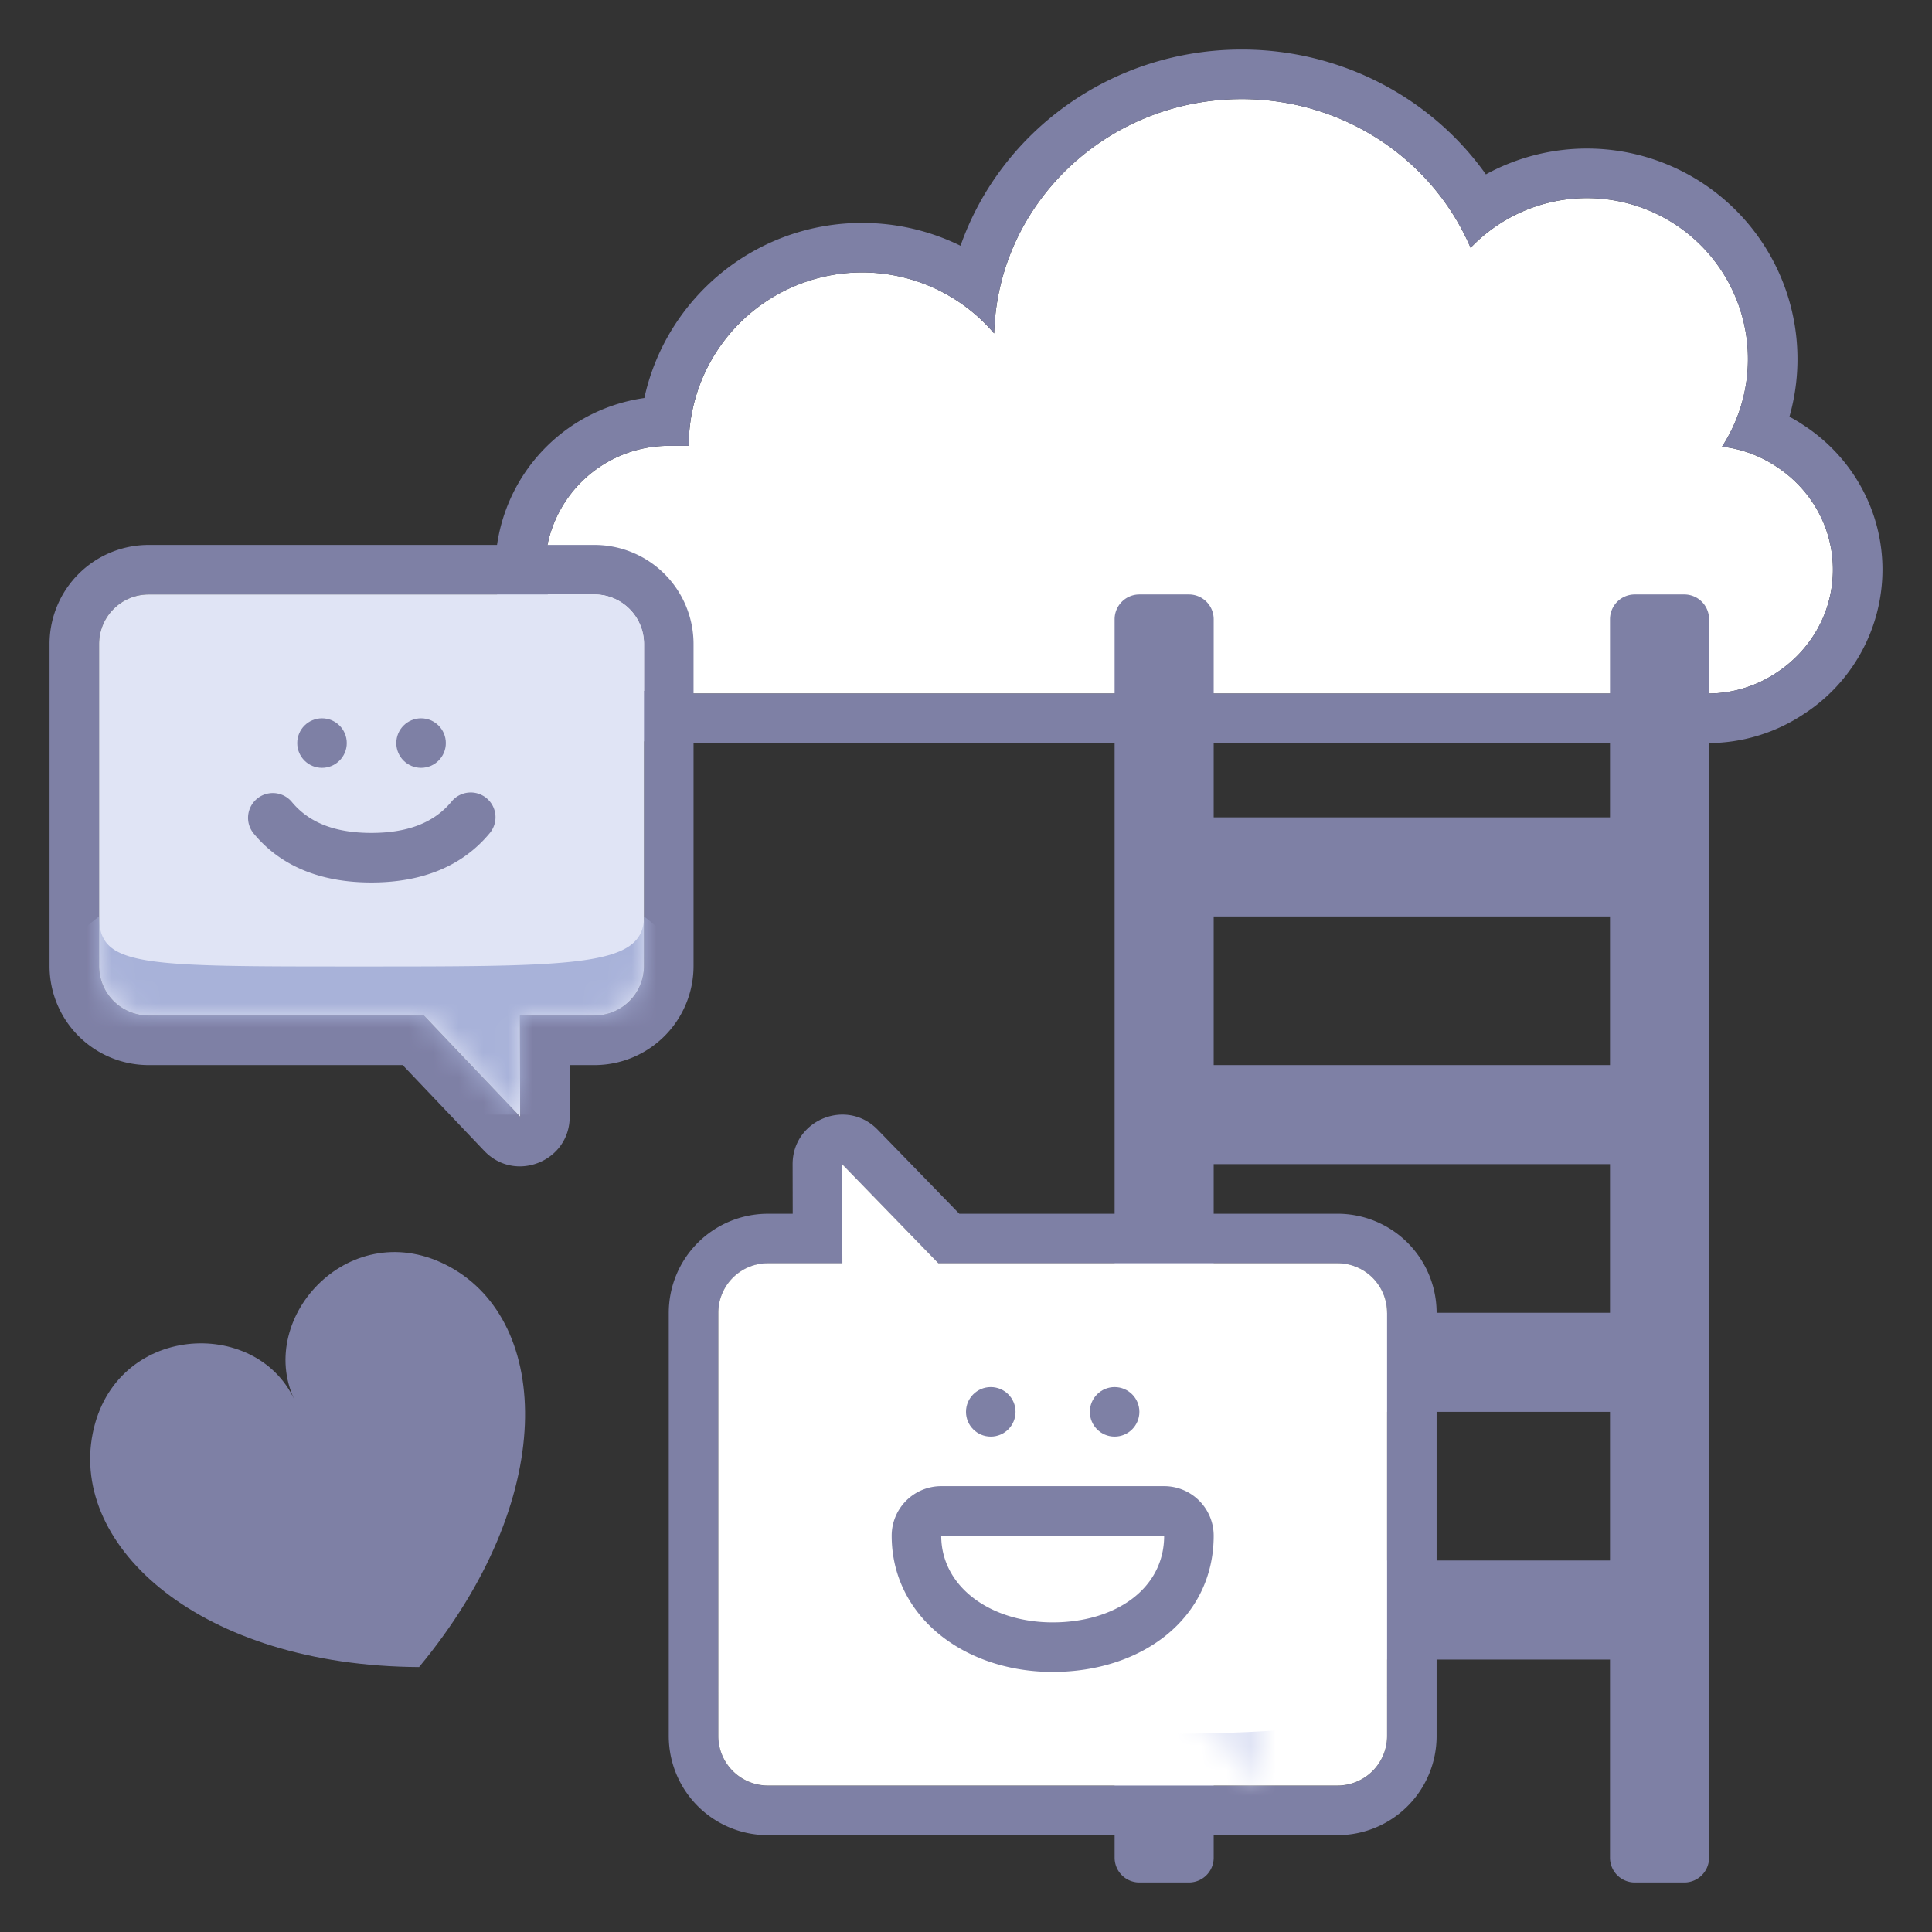 <svg xmlns="http://www.w3.org/2000/svg" xmlns:xlink="http://www.w3.org/1999/xlink" width="78" height="78"><rect width="100%" height="100%" fill="#333333" stroke="none"/><defs><path id="a" d="M4 2h18a2 2 0 0 1 2 2v13a2 2 0 0 1-2 2h-3.009L19 23.085 15.116 19H4a2 2 0 0 1-2-2V4a2 2 0 0 1 2-2z"/><path id="c" d="M2 0h23a2 2 0 0 1 2 2v17.086a2 2 0 0 1-2 2h-3.009l.009 4-3.884-4H2a2 2 0 0 1-2-2V2a2 2 0 0 1 2-2z"/></defs><g fill="none" fill-rule="evenodd"><path d="M2 2h74v74H2z"/><path fill="#FFF" d="M27.806 18a7 7 0 0 1 12.33-4.539C40.285 8.211 44.703 4 50.132 4c4.165 0 7.735 2.48 9.24 6.005a6.5 6.5 0 0 1 10.152 8.028 4.97 4.97 0 0 1 2.2.809C73.096 19.739 74 21.266 74 23c0 1.734-.904 3.261-2.276 4.158a4.977 4.977 0 0 1-2.778.842H27a5 5 0 0 1 0-10h.806z"/><path fill="#7E80A5" fill-rule="nonzero" d="M27.806 18H27a5 5 0 0 0 0 10h41.946c1.028 0 1.983-.31 2.778-.842C73.096 26.261 74 24.734 74 23c0-1.734-.904-3.261-2.276-4.158a4.97 4.97 0 0 0-2.201-.81 6.5 6.5 0 0 0-10.152-8.028C57.867 6.48 54.297 4 50.131 4c-5.428 0-9.846 4.211-9.995 9.461A7 7 0 0 0 27.806 18zm7-9c1.405 0 2.758.325 3.973.922C40.4 5.301 44.886 2 50.132 2c4.008 0 7.656 1.941 9.857 5.04a8.5 8.5 0 0 1 12.255 9.784c.197.105.389.22.574.344C74.786 18.454 76 20.625 76 23a6.952 6.952 0 0 1-3.164 5.82 6.976 6.976 0 0 1-3.89 1.18H27a7 7 0 0 1-.986-13.931C26.898 12.026 30.499 9 34.806 9z"/><path fill="#7E80A5" d="M18.155 51.144c-3.964-2.162-7.835 2.01-6.275 5.355-1.56-3.346-7.244-3.062-8.136 1.365-.92 4.576 4.335 9.39 13.175 9.44 5.643-6.804 5.334-13.924 1.236-16.16z"/><g transform="translate(2 22)"><path fill="#7E80A5" fill-rule="nonzero" d="M4 2a2 2 0 0 0-2 2v13a2 2 0 0 0 2 2h11.116L19 23.085 18.991 19H22a2 2 0 0 0 2-2V4a2 2 0 0 0-2-2H4zm17 21.08c.004 1.81-2.203 2.694-3.45 1.383L14.258 21H4a4 4 0 0 1-4-4V4a4 4 0 0 1 4-4h18a4 4 0 0 1 4 4v13a4 4 0 0 1-4 4h-1.004L21 23.08z"/><mask id="b" fill="#fff"><use xlink:href="#a"/></mask><use fill="#E0E4F5" xlink:href="#a"/><path fill="#A8B2D9" d="M2 15c0 2.034 1.655 2.02 10.5 2.02S24 17.02 24 15c2.872 2.188 3.086 4.635.643 7.34a2 2 0 0 1-1.484.66H2.84a2 2 0 0 1-1.484-.66C-1.086 19.636-.873 17.189 2 15z" mask="url(#b)"/><g fill="#7E80A5" mask="url(#b)"><g transform="rotate(90 5.5 12.5)"><circle cx="1" cy="3" r="1"/><circle cx="1" cy="7" r="1"/><path fill-rule="nonzero" d="M3.362 1.77A1 1 0 1 1 4.638.23c1.33 1.101 1.99 2.722 1.99 4.776s-.66 3.673-1.994 4.767a1 1 0 0 1-1.268-1.546c.836-.686 1.261-1.73 1.261-3.221 0-1.492-.426-2.542-1.265-3.236z"/></g></g></g><g fill="#7E80A5"><path d="M46 24h2a1 1 0 0 1 1 1v50a1 1 0 0 1-1 1h-2a1 1 0 0 1-1-1V25a1 1 0 0 1 1-1z"/><path d="M48 53h17a1 1 0 0 1 1 1v2a1 1 0 0 1-1 1H48a1 1 0 0 1-1-1v-2a1 1 0 0 1 1-1zm0-10h17a1 1 0 0 1 1 1v2a1 1 0 0 1-1 1H48a1 1 0 0 1-1-1v-2a1 1 0 0 1 1-1zm0-10h17a1 1 0 0 1 1 1v2a1 1 0 0 1-1 1H48a1 1 0 0 1-1-1v-2a1 1 0 0 1 1-1zm0 30h17a1 1 0 0 1 1 1v2a1 1 0 0 1-1 1H48a1 1 0 0 1-1-1v-2a1 1 0 0 1 1-1z"/><path d="M66 24h2a1 1 0 0 1 1 1v50a1 1 0 0 1-1 1h-2a1 1 0 0 1-1-1V25a1 1 0 0 1 1-1z"/></g><path fill="#7E80A5" fill-rule="nonzero" d="M54 72.09a2 2 0 0 0 2-2V53.002a2 2 0 0 0-2-2H37.884L34 47.004l.009 4H31a2 2 0 0 0-2 2v17.085a2 2 0 0 0 2 2h23zM32 47.007c-.004-1.798 2.182-2.687 3.435-1.397l3.295 3.392H54a4 4 0 0 1 4 4V70.09a4 4 0 0 1-4 4H31a4 4 0 0 1-4-4V53.003a4 4 0 0 1 4-4h1.004L32 47.008z"/><g transform="translate(29 47)"><mask id="d" fill="#fff"><use xlink:href="#c"/></mask><use fill="#FFF" transform="rotate(180 13.5 12.543)" xlink:href="#c"/><path fill="#E0E4F5" d="M0 21c0 2.034 4.655 2.02 13.5 2.02 8.845 0 13.5 0 13.5-2.02v3a2 2 0 0 1-2 2H2a2 2 0 0 1-2-2v-3z" mask="url(#d)"/><g mask="url(#d)"><g fill="#7E80A5" transform="rotate(90 5.5 14.5)"><path fill-rule="nonzero" d="M6 11c2.07 0 3.5-2 3.5-4.5S8.166 2 6 2v9zm0 2a2 2 0 0 1-2-2V2a2 2 0 0 1 2-2c3.344 0 5.5 2.9 5.5 6.5 0 3.56-2.23 6.5-5.5 6.5z"/><circle cx="1" cy="4" r="1"/><circle cx="1" cy="9" r="1"/></g></g></g></g></svg>
